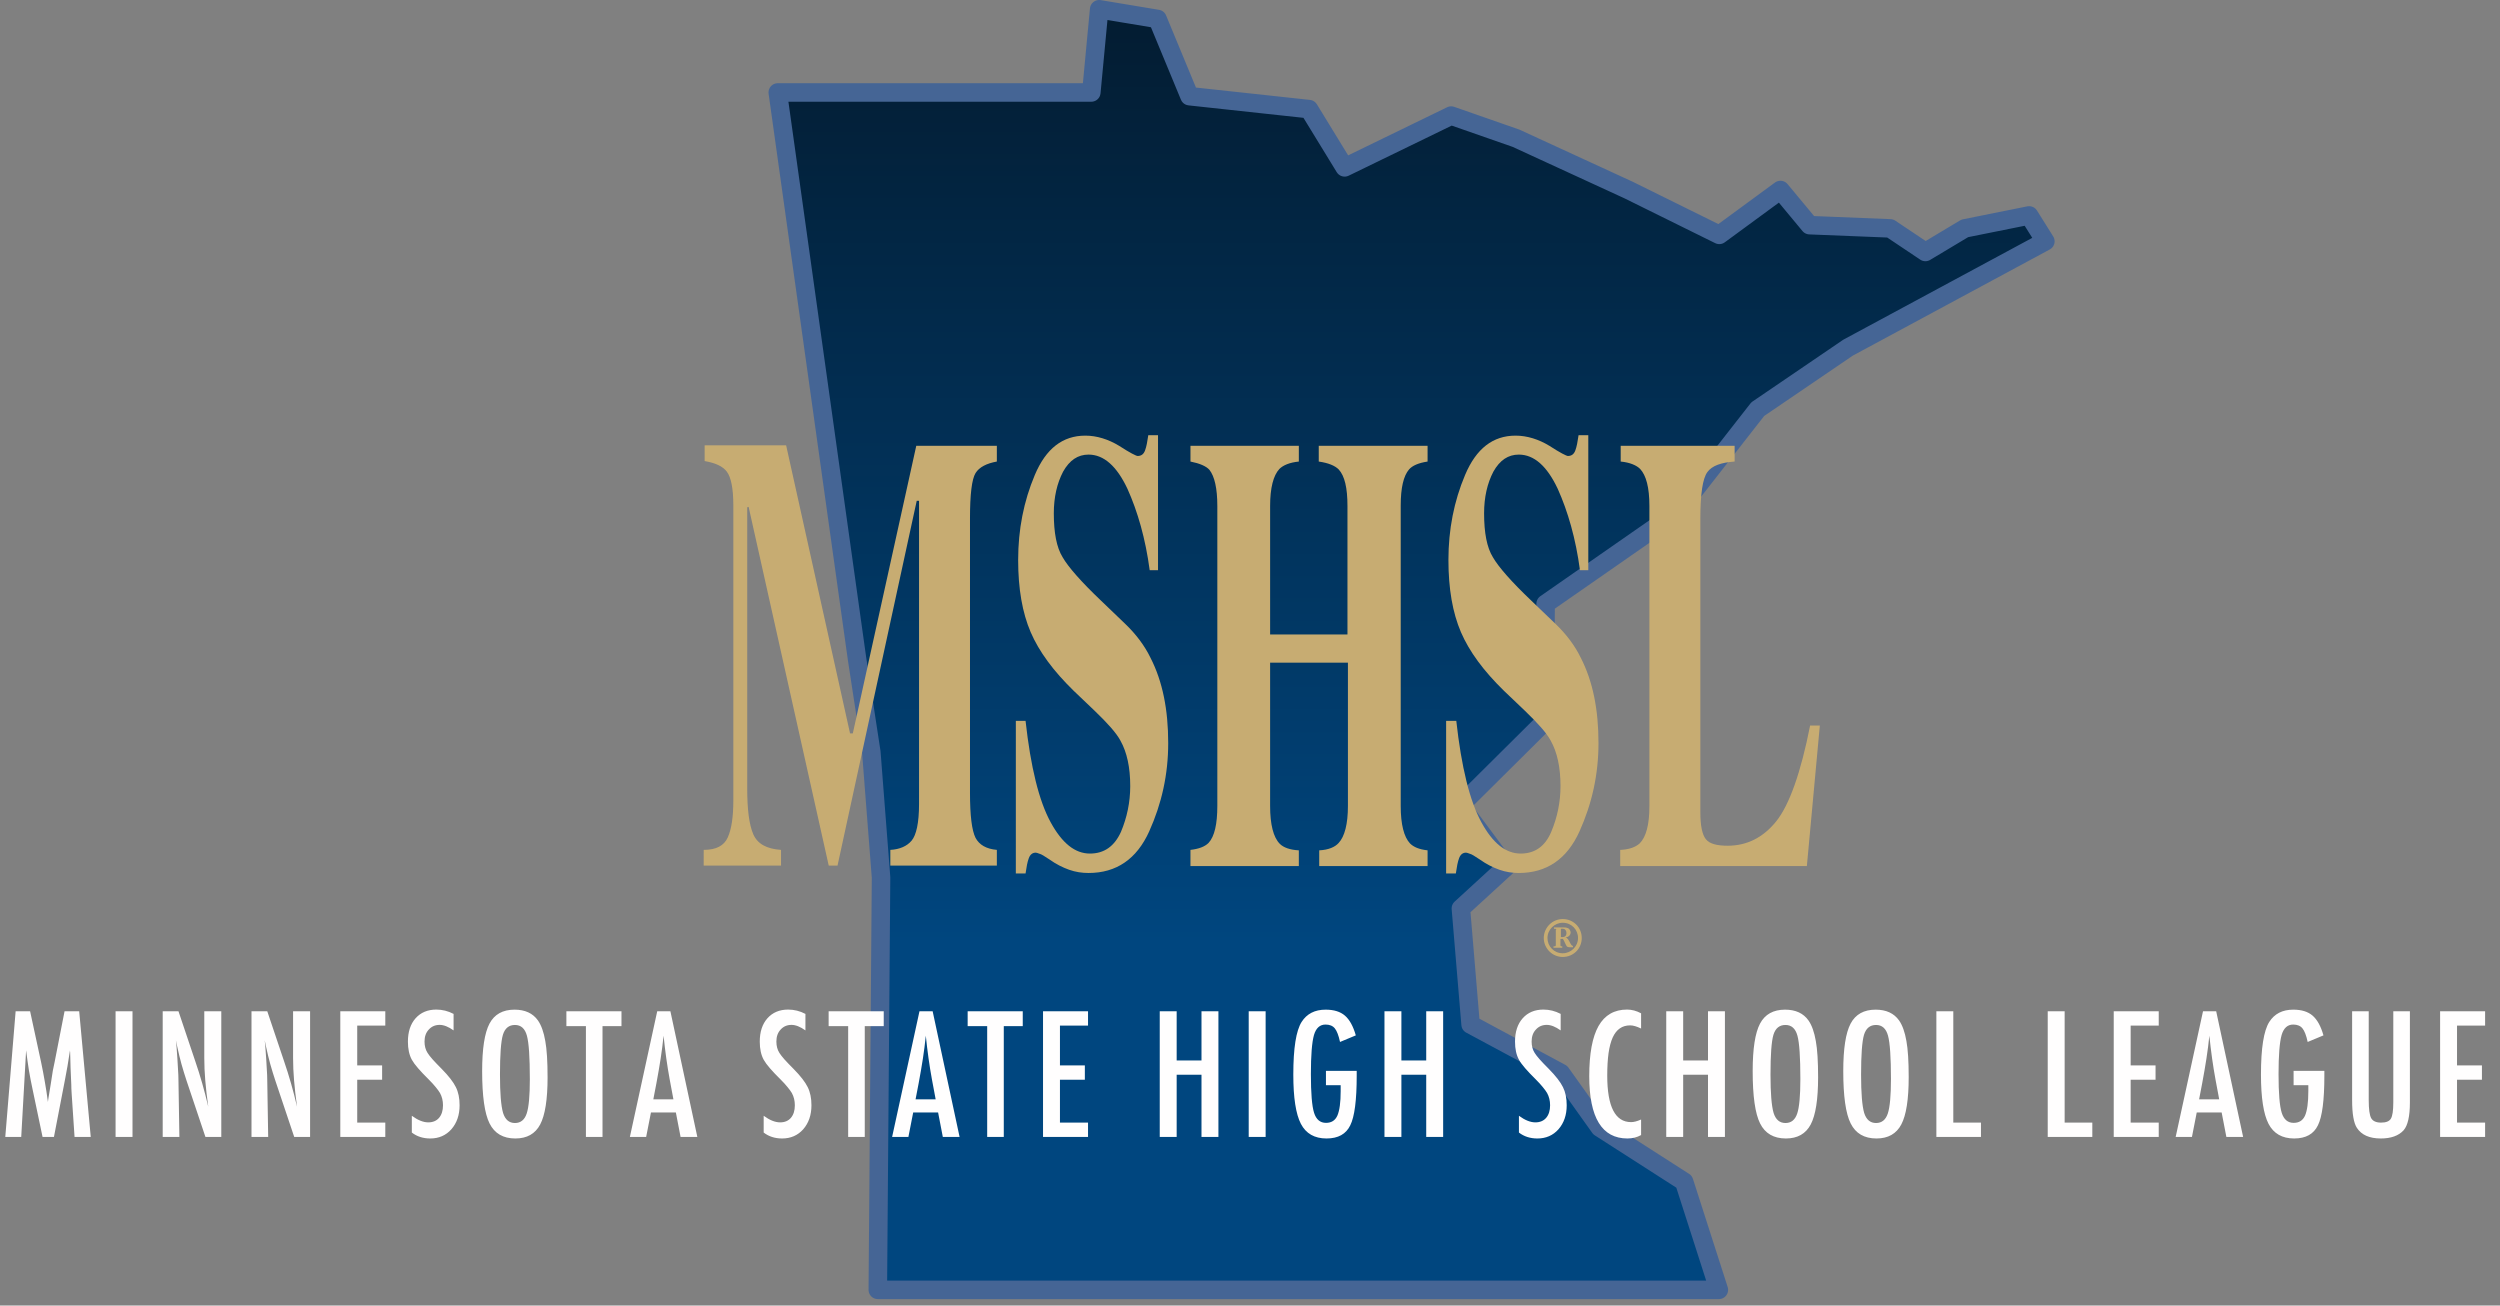 <?xml version="1.0"?>
<svg xmlns="http://www.w3.org/2000/svg" xmlns:xlink="http://www.w3.org/1999/xlink" fill="none" height="141" viewBox="0 0 270 141" width="270">
  <rect x="0" y="0" width="270" height="141" fill="#808080" stroke="none"/>
  <linearGradient id="a" gradientUnits="userSpaceOnUse" x1="152.449" x2="152.449" y1="1" y2="139.304">
    <stop offset="0" stop-color="#031c31"/>
    <stop offset=".729" stop-color="#00467f"/>
  </linearGradient>
  <path d="m94.804 139.304h90.832l-3.752-11.684-9.103-5.841-4.201-5.892-9.754-5.243-1.05-12.532 4.902-4.494-4.952-6.641 9.103-9.037.1-12.732 14.205-9.886 8.703-11.134 9.753-6.641 21.308-11.484-1.751-2.796-6.952 1.398-4.252 2.546-3.801-2.546-8.703-.349-3.151-3.795-6.602 4.843-9.804-4.843-12.154-5.592-7.003-2.446-11.504 5.592-3.851-6.291-12.904-1.398-3.452-8.338-6.302-1.049-.85 8.987h-33.862l8.553 61.113 1.55 10.136 1.05 13.531z" fill="url(#a)" stroke="#456595" stroke-linejoin="round" stroke-miterlimit="1" stroke-width="2"/>
  <path d="m1.688 109.219h1.564l1.195 5.537c.146.692.278 1.386.396 2.083.123.692.234 1.418.334 2.18.012-.1.021-.176.026-.229.006-.058.012-.099.018-.123l.255-1.555.229-1.477.202-.976 1.063-5.44h1.582l1.248 13.57h-1.749l-.308-4.605c-.012-.235-.023-.437-.035-.607-.006-.17-.009-.31-.009-.421l-.079-1.82-.044-1.67c0-.011-.003-.035-.009-.07 0-.041-.003-.094-.009-.158l-.044.272c-.047.322-.091.604-.132.844-.035.24-.067.442-.097.606l-.229 1.24-.088.465-1.143 5.924h-1.23l-1.072-5.115c-.146-.674-.278-1.356-.396-2.048-.111-.697-.214-1.427-.308-2.188l-.527 9.351h-1.723zm10.794 0h1.828v13.57h-1.828zm5.09 0h1.705l1.819 5.414c.527 1.529.993 3.161 1.397 4.896-.146-1.049-.255-1.998-.325-2.848s-.105-1.65-.105-2.4v-5.062h1.837v13.57h-1.714l-2.048-6.108c-.188-.568-.366-1.151-.536-1.749-.164-.598-.316-1.225-.457-1.881-.012-.082-.032-.182-.061-.299-.024-.117-.053-.252-.088-.404.018.152.032.284.044.395.012.106.021.197.026.273l.097 1.38.097 1.678c.006.094.009.208.009.343.006.135.009.287.009.457l.097 5.915h-1.802zm9.59 0h1.705l1.819 5.414c.527 1.529.993 3.161 1.397 4.896-.146-1.049-.255-1.998-.325-2.848-.07-.85-.105-1.65-.105-2.4v-5.062h1.837v13.57h-1.714l-2.048-6.108c-.188-.568-.366-1.151-.536-1.749-.164-.598-.316-1.225-.457-1.881-.012-.082-.032-.182-.061-.299-.024-.117-.053-.252-.088-.404.018.152.032.284.044.395.012.106.021.197.026.273l.097 1.38.097 1.678c.006.094.009.208.009.343.006.135.009.287.009.457l.097 5.915h-1.802zm9.59 0h4.86v1.547h-3.032v4.298h2.689v1.547h-2.689v4.631h3.032v1.547h-4.86zm12.235.281v1.784c-.557-.398-1.058-.597-1.503-.597-.48 0-.873.17-1.178.51-.305.322-.457.752-.457 1.292 0 .474.108.881.325 1.221.111.182.293.416.545.703.258.287.589.633.993 1.037.744.756 1.251 1.41 1.52 1.96.27.534.404 1.187.404 1.96 0 1.049-.296 1.913-.888 2.593-.592.662-1.351.993-2.276.993-.779 0-1.444-.214-1.995-.641v-1.811c.65.475 1.242.712 1.775.712.498 0 .888-.164 1.169-.492.281-.334.422-.785.422-1.354 0-.492-.108-.934-.325-1.327-.111-.187-.267-.401-.466-.641-.199-.246-.448-.519-.747-.818-.463-.457-.847-.861-1.151-1.213-.305-.351-.53-.659-.677-.923-.281-.515-.422-1.166-.422-1.951 0-1.06.275-1.901.826-2.522.557-.627 1.304-.941 2.241-.941.65 0 1.272.156 1.863.466zm10.152 6.838c0 2.397-.267 4.099-.8 5.107-.533 1.007-1.427 1.511-2.681 1.511-1.318 0-2.247-.542-2.786-1.626-.533-1.06-.8-2.944-.8-5.651 0-2.414.264-4.122.791-5.124.533-1.008 1.435-1.512 2.707-1.512 1.137 0 1.98.39 2.531 1.169.363.522.627 1.263.791 2.224.164.89.246 2.191.246 3.902zm-1.916.193c0-2.349-.105-3.908-.316-4.675-.211-.774-.642-1.16-1.292-1.16s-1.084.354-1.301 1.063c-.211.715-.316 2.15-.316 4.307 0 1.986.111 3.363.334 4.131.229.726.656 1.089 1.283 1.089.615 0 1.037-.339 1.266-1.019.229-.674.343-1.919.343-3.736zm3.947-7.312h5.95v1.6h-2.048v11.97h-1.793v-11.97h-2.109zm9.81 0h1.424l2.909 13.57h-1.81l-.51-2.645h-2.689l-.519 2.645h-1.758zm1.749 9.51-.404-2.162c-.27-1.471-.489-3.041-.659-4.711-.082.814-.188 1.64-.316 2.478-.129.832-.281 1.717-.457 2.655l-.334 1.74zm14.258-9.229v1.784c-.557-.398-1.058-.597-1.503-.597-.48 0-.873.17-1.178.51-.305.322-.457.752-.457 1.292 0 .474.108.881.325 1.221.111.182.293.416.545.703.258.287.589.633.993 1.037.744.756 1.251 1.41 1.52 1.96.27.534.404 1.187.404 1.96 0 1.049-.296 1.913-.888 2.593-.592.662-1.351.993-2.276.993-.779 0-1.444-.214-1.995-.641v-1.811c.65.475 1.242.712 1.775.712.498 0 .888-.164 1.169-.492.281-.334.422-.785.422-1.354 0-.492-.108-.934-.325-1.327-.111-.187-.267-.401-.466-.641-.199-.246-.448-.519-.747-.818-.463-.457-.847-.861-1.151-1.213-.305-.351-.53-.659-.677-.923-.281-.515-.422-1.166-.422-1.951 0-1.06.275-1.901.826-2.522.557-.627 1.304-.941 2.241-.941.65 0 1.272.156 1.863.466zm2.506-.281h5.95v1.6h-2.048v11.97h-1.793v-11.97h-2.109zm9.81 0h1.424l2.909 13.57h-1.811l-.51-2.645h-2.689l-.518 2.645h-1.758zm1.749 9.51-.405-2.162c-.269-1.471-.489-3.041-.659-4.711-.082.814-.188 1.64-.316 2.478-.129.832-.281 1.717-.457 2.655l-.334 1.74zm3.455-9.51h5.95v1.6h-2.048v11.97h-1.793v-11.97h-2.109zm8.14 0h4.86v1.547h-3.032v4.298h2.689v1.547h-2.689v4.631h3.032v1.547h-4.86zm12.605 0h1.828v5.309h2.681v-5.309h1.828v13.57h-1.828v-6.715h-2.681v6.715h-1.828zm9.608 0h1.828v13.57h-1.828zm8.342 6.434h3.322v.527c0 2.643-.232 4.427-.694 5.352-.458.95-1.313 1.424-2.567 1.424-1.295 0-2.218-.527-2.768-1.582-.545-1.054-.818-2.827-.818-5.317 0-2.848.299-4.743.897-5.687.562-.884 1.426-1.327 2.592-1.327.891 0 1.585.214 2.083.642.504.433.897 1.145 1.178 2.136l-1.705.711c-.076-.357-.161-.656-.255-.896-.094-.246-.196-.437-.307-.571-.223-.276-.557-.413-1.002-.413-.61 0-1.026.375-1.248 1.125-.223.785-.334 2.194-.334 4.227 0 2.057.114 3.448.342 4.175.229.727.66 1.09 1.292 1.09.58 0 .988-.258 1.222-.774.24-.55.36-1.435.36-2.654v-.369-.273h-1.59zm6.32-6.434h1.828v5.309h2.681v-5.309h1.828v13.57h-1.828v-6.715h-2.681v6.715h-1.828zm19.03.281v1.784c-.556-.398-1.057-.597-1.503-.597-.48 0-.873.17-1.177.51-.305.322-.457.752-.457 1.292 0 .474.108.881.325 1.221.111.182.293.416.545.703.258.287.589.633.993 1.037.744.756 1.251 1.41 1.521 1.96.269.534.404 1.187.404 1.96 0 1.049-.296 1.913-.888 2.593-.592.662-1.35.993-2.276.993-.78 0-1.445-.214-1.995-.641v-1.811c.65.475 1.242.712 1.775.712.498 0 .888-.164 1.169-.492.281-.334.422-.785.422-1.354 0-.492-.109-.934-.325-1.327-.112-.187-.267-.401-.466-.641-.199-.246-.448-.519-.747-.818-.463-.457-.847-.861-1.152-1.213-.304-.351-.53-.659-.676-.923-.282-.515-.422-1.166-.422-1.951 0-1.06.275-1.901.826-2.522.557-.627 1.304-.941 2.241-.941.651 0 1.272.156 1.863.466zm8.685-.061v1.643c-.469-.228-.861-.342-1.178-.342-.433 0-.805.108-1.116.325-.31.211-.568.539-.773.984-.2.445-.349 1.011-.449 1.696-.093.68-.14 1.486-.14 2.417 0 3.352.858 5.028 2.575 5.028.299 0 .659-.094 1.081-.282v1.679c-.439.246-.932.369-1.476.369-2.749 0-4.123-2.244-4.123-6.732 0-2.426.334-4.231 1.002-5.414.674-1.184 1.703-1.776 3.085-1.776.51 0 1.014.135 1.512.405zm2.717-.22h1.828v5.309h2.681v-5.309h1.828v13.57h-1.828v-6.715h-2.681v6.715h-1.828zm16.401 7.119c0 2.397-.266 4.099-.799 5.107-.534 1.007-1.427 1.511-2.681 1.511-1.318 0-2.247-.542-2.786-1.626-.533-1.06-.8-2.944-.8-5.651 0-2.414.264-4.122.791-5.124.533-1.008 1.436-1.512 2.707-1.512 1.137 0 1.981.39 2.531 1.169.364.522.627 1.263.791 2.224.164.89.246 2.191.246 3.902zm-1.916.193c0-2.349-.105-3.908-.316-4.675-.211-.774-.642-1.16-1.292-1.16s-1.084.354-1.301 1.063c-.211.715-.316 2.15-.316 4.307 0 1.986.111 3.363.334 4.131.228.726.656 1.089 1.283 1.089.615 0 1.037-.339 1.266-1.019.228-.674.342-1.919.342-3.736zm11.7-.193c0 2.397-.267 4.099-.8 5.107-.533 1.007-1.427 1.511-2.681 1.511-1.318 0-2.247-.542-2.786-1.626-.533-1.06-.8-2.944-.8-5.651 0-2.414.264-4.122.791-5.124.533-1.008 1.436-1.512 2.707-1.512 1.137 0 1.981.39 2.532 1.169.363.522.627 1.263.791 2.224.164.89.246 2.191.246 3.902zm-1.916.193c0-2.349-.106-3.908-.317-4.675-.211-.774-.641-1.16-1.292-1.16-.65 0-1.084.354-1.301 1.063-.21.715-.316 2.15-.316 4.307 0 1.986.111 3.363.334 4.131.229.726.656 1.089 1.283 1.089.615 0 1.037-.339 1.266-1.019.228-.674.343-1.919.343-3.736zm4.905-7.312h1.828v12.023h2.988v1.547h-4.816zm12.026 0h1.828v12.023h2.988v1.547h-4.816zm7.129 0h4.86v1.547h-3.032v4.298h2.689v1.547h-2.689v4.631h3.032v1.547h-4.86zm9.642 0h1.424l2.909 13.57h-1.81l-.51-2.645h-2.69l-.518 2.645h-1.758zm1.749 9.51-.404-2.162c-.27-1.471-.489-3.041-.659-4.711-.082.814-.188 1.64-.317 2.478-.129.832-.281 1.717-.457 2.655l-.334 1.74zm8.034-3.076h3.323v.527c0 2.643-.232 4.427-.695 5.352-.457.95-1.312 1.424-2.566 1.424-1.295 0-2.218-.527-2.769-1.582-.544-1.054-.817-2.827-.817-5.317 0-2.848.299-4.743.897-5.687.562-.884 1.426-1.327 2.592-1.327.891 0 1.585.214 2.083.642.504.433.897 1.145 1.178 2.136l-1.705.711c-.076-.357-.161-.656-.255-.896-.094-.246-.196-.437-.308-.571-.222-.276-.556-.413-1.001-.413-.61 0-1.026.375-1.249 1.125-.222.785-.333 2.194-.333 4.227 0 2.057.114 3.448.342 4.175.229.727.659 1.09 1.292 1.09.58 0 .988-.258 1.222-.774.24-.55.36-1.435.36-2.654v-.369-.273h-1.591zm6.321-6.434h1.793v9.589c0 .978.088 1.629.264 1.951.181.322.539.483 1.072.483s.885-.14 1.054-.421c.176-.288.264-.871.264-1.749v-9.853h1.793v9.853c0 1.476-.225 2.475-.677 2.997-.539.591-1.362.887-2.469.887-1.219 0-2.078-.381-2.576-1.142-.345-.522-.518-1.524-.518-3.006zm9.502 0h4.86v1.547h-3.032v4.298h2.689v1.547h-2.689v4.631h3.032v1.547h-4.86z" fill="#fffefe"/>
  <g fill="#c7ac72">
    <path d="m76 91.786c1.351 0 2.201-.449 2.601-1.348.4-.899.6-2.197.6-3.994v-31.855c0-1.847-.25-3.046-.7-3.645-.45-.599-1.25-.949-2.401-1.148v-1.698h8.803l6.902 31.106h.3l6.852-31.056h8.703v1.698c-1.1.2-1.901.599-2.301 1.248-.4.649-.6 2.297-.6 4.893v29.608c0 2.497.2 4.094.6 4.893.4.749 1.151 1.198 2.301 1.298v1.698h-11.504v-1.698c1-.05 1.801-.399 2.301-.999.5-.599.8-1.897.8-3.944v-32.754h-.25l-8.553 39.394h-.95l-8.653-38.745-.15.05v30.357c0 2.247.2 3.894.65 4.943.45 1.048 1.45 1.598 3.001 1.698v1.698h-8.353z"/>
    <path d="m109.711 77.856h1.05c.55 4.993 1.451 8.638 2.701 10.934 1.251 2.297 2.651 3.395 4.252 3.395 1.55 0 2.651-.799 3.351-2.347.65-1.548 1-3.196 1-4.943 0-1.997-.35-3.645-1.05-4.893-.45-.849-1.401-1.897-2.801-3.245l-2.251-2.147c-2.201-2.147-3.751-4.244-4.652-6.341-.9-2.097-1.35-4.693-1.35-7.789 0-3.295.6-6.341 1.801-9.187 1.2-2.846 3.001-4.244 5.452-4.244 1.25 0 2.5.4 3.651 1.099 1.15.749 1.85 1.098 2.001 1.098.4 0 .65-.2.8-.599.15-.4.25-.949.35-1.648h1.05v14.579h-.9c-.45-3.395-1.3-6.341-2.401-8.787-1.15-2.446-2.551-3.695-4.201-3.695-1.151 0-2.051.599-2.751 1.847-.651 1.248-1.001 2.746-1.001 4.494 0 2.097.3 3.695.951 4.743.6 1.048 2 2.646 4.151 4.693l2.601 2.496c1.15 1.099 2.101 2.347 2.751 3.695 1.3 2.546 1.901 5.592 1.901 9.187 0 3.395-.701 6.541-2.051 9.537-1.35 2.996-3.551 4.494-6.552 4.494-.701 0-1.401-.1-2.101-.349-.7-.25-1.401-.599-2.101-1.098l-.7-.449c-.15-.1-.3-.15-.45-.2-.15-.05-.25-.1-.35-.1-.35 0-.601.2-.751.599s-.25.949-.35 1.648h-1.05z"/>
    <path d="m128.57 91.787c.901-.1 1.551-.349 1.951-.749.65-.699.95-2.047.95-3.994v-32.404c0-1.897-.3-3.195-.85-3.894-.35-.4-1.05-.699-2.051-.899v-1.698h11.704v1.698c-1 .1-1.7.4-2.1.799-.651.699-1.001 2.047-1.001 3.994v13.88h8.353v-13.88c0-1.947-.3-3.245-.95-3.944-.4-.399-1.1-.699-2.151-.849v-1.698h11.754v1.698c-1 .15-1.65.449-2 .849-.601.699-.901 1.997-.901 3.894v32.454c0 1.997.35 3.345 1.001 4.044.4.4 1 .649 1.9.749v1.698h-11.704v-1.698c1.001-.05 1.701-.349 2.101-.799.65-.699 1-2.047 1-3.994v-15.478h-8.403v15.478c0 1.997.35 3.395 1.051 4.094.4.399 1.1.649 2.05.699v1.698h-11.704z"/>
    <path d="m156.23 77.856h1.05c.55 4.993 1.451 8.638 2.701 10.934 1.25 2.297 2.651 3.395 4.252 3.395 1.55 0 2.65-.799 3.301-2.347.65-1.548 1-3.196 1-4.943 0-1.997-.35-3.645-1.05-4.893-.451-.849-1.401-1.897-2.801-3.245l-2.251-2.147c-2.201-2.147-3.751-4.244-4.652-6.341-.9-2.097-1.35-4.693-1.35-7.789 0-3.295.6-6.341 1.8-9.187 1.201-2.846 3.001-4.244 5.452-4.244 1.251 0 2.501.4 3.652 1.099 1.15.749 1.85 1.098 2 1.098.4 0 .651-.2.801-.599.15-.4.25-.949.35-1.648h1.05v14.579h-.9c-.45-3.395-1.301-6.341-2.401-8.787-1.15-2.446-2.551-3.695-4.202-3.695-1.15 0-2.05.599-2.751 1.847-.65 1.248-1 2.746-1 4.494 0 2.097.3 3.695.95 4.743.601 1.048 2.001 2.646 4.152 4.693l2.601 2.496c1.15 1.099 2.101 2.347 2.751 3.695 1.3 2.546 1.9 5.592 1.9 9.187 0 3.395-.7 6.541-2.05 9.537-1.351 2.996-3.552 4.494-6.553 4.494-.7 0-1.4-.1-2.1-.349-.701-.25-1.401-.599-2.101-1.098l-.7-.449c-.15-.1-.3-.15-.45-.2-.15-.05-.251-.1-.351-.1-.35 0-.6.2-.75.599s-.25.949-.35 1.648h-1.05v-16.477z"/>
    <path d="m175.034 91.787c.951-.05 1.601-.299 2.051-.699.7-.699 1.05-2.047 1.05-3.994v-32.454c0-1.997-.35-3.295-1-3.994-.4-.399-1.1-.699-2.101-.799v-1.698h12.305v1.698c-1.451.1-2.451.449-2.951 1.148-.501.699-.751 2.347-.751 5.043v31.655c0 1.498.2 2.447.601 2.946.4.499 1.2.699 2.35.699 2.101 0 3.852-.899 5.252-2.646 1.401-1.748 2.651-5.242 3.652-10.335h1.05l-1.401 15.178h-20.157v-1.748z"/>
    <path d="m166.727 101.305c0-1.099.9-2.047 2.05-2.047 1.151 0 2.051.899 2.051 2.047s-.9 2.047-2.051 2.047c-1.15 0-2.05-.949-2.05-2.047zm.4 0c0 .899.7 1.648 1.65 1.648.901 0 1.651-.749 1.651-1.648s-.7-1.648-1.651-1.648c-.9 0-1.65.749-1.65 1.648zm.95-.899c0-.1-.05-.1-.15-.1h-.1v-.149h.9c.2 0 .45 0 .65.099.151.1.251.3.251.45 0 .299-.251.499-.551.549.401.05.501.899.801.899v.149h-.35c-.05 0-.151 0-.251-.049-.1-.05-.2-.3-.25-.4s-.15-.349-.2-.399c-.05-.1-.15-.05-.2-.05h-.1v.649c0 .1 0 .15.1.15h.1v.149h-.95v-.149h.05c.15 0 .2 0 .2-.15v-1.648zm.5.799h.15c.3 0 .45-.15.45-.449 0-.25-.15-.45-.4-.45-.05 0-.15 0-.15 0-.05 0-.05.05-.05.05z"/>
  </g>
</svg>
